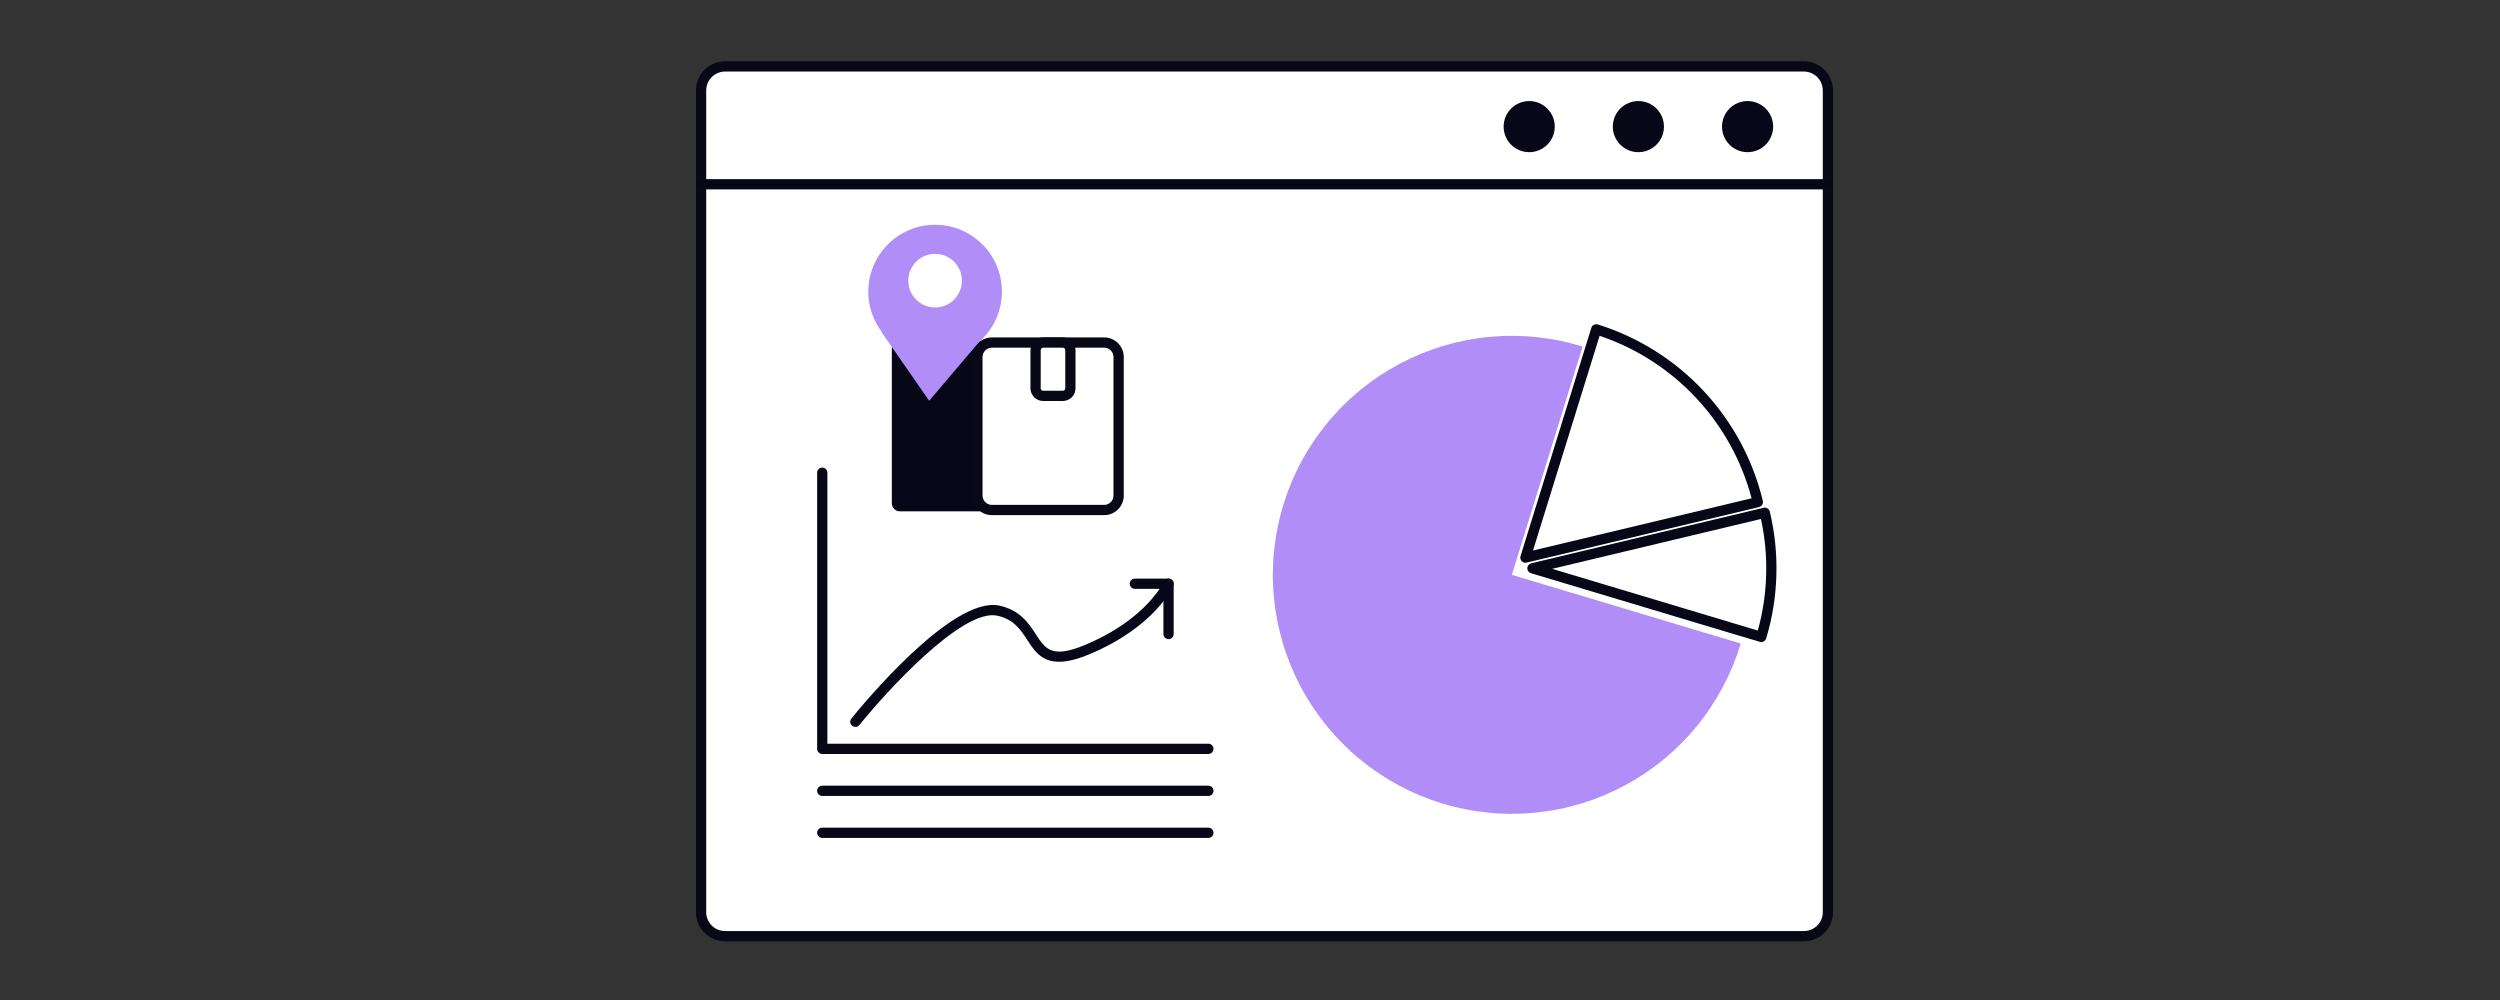 <?xml version="1.0" encoding="UTF-8" standalone="no"?>
<!-- Created with Inkscape (http://www.inkscape.org/) -->

<svg
   width="1000"
   height="400"
   viewBox="0 0 264.583 105.833"
   version="1.1"
   id="svg1"
   inkscape:version="1.3.2 (091e20e, 2023-11-25, custom)"
   sodipodi:docname="chart.svg"
   xmlns:inkscape="http://www.inkscape.org/namespaces/inkscape"
   xmlns:sodipodi="http://sodipodi.sourceforge.net/DTD/sodipodi-0.dtd"
   xmlns="http://www.w3.org/2000/svg"
   xmlns:svg="http://www.w3.org/2000/svg">
  <rect x="0" y="0" width="264.583" height="105.833" fill="#333333" stroke="none"/>
  <sodipodi:namedview
     id="namedview1"
     pagecolor="#ffffff"
     bordercolor="#000000"
     borderopacity="0.25"
     inkscape:showpageshadow="2"
     inkscape:pageopacity="0.0"
     inkscape:pagecheckerboard="0"
     inkscape:deskcolor="#d1d1d1"
     inkscape:document-units="mm"
     inkscape:zoom="0.65834035"
     inkscape:cx="396.45147"
     inkscape:cy="439.74215"
     inkscape:window-width="1920"
     inkscape:window-height="974"
     inkscape:window-x="-11"
     inkscape:window-y="-11"
     inkscape:window-maximized="1"
     inkscape:current-layer="layer1" />
  <defs
     id="defs1" />
  <g
     inkscape:label="Layer 1"
     inkscape:groupmode="layer"
     id="layer1">
    <path
       style="fill:#ffffff;fill-opacity:1;fill-rule:nonzero;stroke:none;stroke-width:0.353"
       d="M 76.739,7.028 H 190.913 c 0.167,0 0.332,0.017 0.496,0.048 0.163,0.033 0.322,0.081 0.475,0.145 0.154,0.063 0.3,0.142 0.44,0.234 0.139,0.094 0.267,0.198 0.384,0.317 0.119,0.117 0.223,0.245 0.317,0.384 0.092,0.139 0.171,0.285 0.234,0.44 0.063,0.153 0.112,0.313 0.145,0.475 0.033,0.164 0.048,0.329 0.048,0.496 V 96.541 c 0,0.167 -0.015,0.332 -0.048,0.496 -0.033,0.163 -0.081,0.322 -0.145,0.475 -0.063,0.154 -0.142,0.3 -0.234,0.44 -0.094,0.139 -0.198,0.267 -0.317,0.384 -0.117,0.119 -0.245,0.223 -0.384,0.317 -0.139,0.092 -0.285,0.171 -0.44,0.234 -0.153,0.063 -0.313,0.112 -0.475,0.145 -0.164,0.033 -0.329,0.048 -0.496,0.048 H 76.739 c -0.167,0 -0.332,-0.015 -0.496,-0.048 -0.164,-0.033 -0.322,-0.081 -0.477,-0.145 -0.154,-0.063 -0.3,-0.142 -0.438,-0.234 -0.139,-0.094 -0.267,-0.198 -0.386,-0.317 -0.117,-0.117 -0.223,-0.245 -0.316,-0.384 -0.092,-0.139 -0.171,-0.285 -0.234,-0.44 -0.065,-0.153 -0.113,-0.313 -0.145,-0.475 -0.033,-0.164 -0.05,-0.329 -0.05,-0.496 V 9.568 c 0,-0.167 0.017,-0.332 0.05,-0.496 0.032,-0.163 0.08,-0.322 0.145,-0.475 0.063,-0.154 0.142,-0.3 0.234,-0.44 0.092,-0.139 0.198,-0.267 0.316,-0.384 0.119,-0.119 0.247,-0.223 0.386,-0.317 0.138,-0.092 0.284,-0.171 0.438,-0.234 0.154,-0.063 0.313,-0.112 0.477,-0.145 0.164,-0.032 0.329,-0.048 0.496,-0.048 z m 0,0"
       id="path5" />
    <path
       style="fill:#090817;fill-opacity:1;fill-rule:nonzero;stroke:none;stroke-width:0.353"
       d="M 190.913,99.624 H 76.739 c -0.203,0 -0.404,-0.019 -0.602,-0.059 -0.198,-0.04 -0.391,-0.098 -0.577,-0.176 -0.187,-0.077 -0.365,-0.172 -0.533,-0.285 -0.168,-0.112 -0.324,-0.24 -0.467,-0.383 -0.143,-0.143 -0.271,-0.299 -0.383,-0.467 -0.113,-0.168 -0.208,-0.346 -0.285,-0.532 -0.079,-0.187 -0.136,-0.38 -0.176,-0.579 -0.04,-0.198 -0.059,-0.398 -0.059,-0.601 V 9.568 c 0,-0.203 0.019,-0.402 0.059,-0.601 0.04,-0.198 0.098,-0.391 0.176,-0.579 0.077,-0.187 0.172,-0.365 0.285,-0.533 0.112,-0.168 0.24,-0.324 0.383,-0.467 0.143,-0.142 0.299,-0.27 0.467,-0.383 0.168,-0.112 0.346,-0.207 0.533,-0.285 0.186,-0.077 0.379,-0.136 0.577,-0.175 0.198,-0.04 0.4,-0.061 0.602,-0.061 H 190.913 c 0.203,0 0.402,0.021 0.601,0.061 0.198,0.039 0.391,0.098 0.579,0.175 0.186,0.079 0.364,0.174 0.532,0.285 0.168,0.113 0.324,0.241 0.467,0.383 0.143,0.143 0.271,0.299 0.384,0.467 0.112,0.168 0.207,0.346 0.285,0.533 0.077,0.187 0.135,0.38 0.175,0.579 0.04,0.198 0.061,0.398 0.061,0.601 V 96.54 c 0,0.203 -0.021,0.404 -0.061,0.602 -0.039,0.198 -0.098,0.391 -0.175,0.577 -0.079,0.187 -0.174,0.365 -0.285,0.533 -0.113,0.168 -0.241,0.324 -0.383,0.467 -0.143,0.143 -0.299,0.271 -0.467,0.383 -0.17,0.113 -0.347,0.208 -0.533,0.285 -0.187,0.079 -0.38,0.136 -0.579,0.176 -0.198,0.04 -0.398,0.059 -0.601,0.059 z M 76.739,7.571 c -0.131,0 -0.262,0.014 -0.39,0.039 -0.128,0.026 -0.254,0.063 -0.375,0.114 -0.121,0.05 -0.236,0.112 -0.345,0.185 -0.109,0.073 -0.209,0.156 -0.303,0.248 -0.092,0.092 -0.175,0.193 -0.248,0.302 -0.073,0.109 -0.134,0.225 -0.185,0.346 -0.05,0.121 -0.088,0.245 -0.113,0.373 -0.026,0.13 -0.04,0.259 -0.04,0.39 V 96.54 c 0,0.131 0.014,0.262 0.04,0.39 0.025,0.128 0.063,0.254 0.113,0.375 0.051,0.12 0.112,0.236 0.185,0.344 0.073,0.109 0.156,0.209 0.248,0.302 0.094,0.094 0.194,0.176 0.303,0.249 0.109,0.072 0.225,0.134 0.345,0.183 0.121,0.051 0.247,0.088 0.375,0.114 0.128,0.026 0.259,0.039 0.39,0.039 H 190.913 c 0.131,0 0.26,-0.012 0.389,-0.039 0.13,-0.026 0.254,-0.063 0.375,-0.114 0.121,-0.05 0.236,-0.112 0.345,-0.183 0.109,-0.073 0.211,-0.156 0.303,-0.249 0.092,-0.092 0.175,-0.193 0.248,-0.302 0.073,-0.109 0.135,-0.225 0.185,-0.344 0.051,-0.121 0.088,-0.247 0.114,-0.375 0.025,-0.128 0.039,-0.259 0.039,-0.39 V 9.568 c 0,-0.131 -0.014,-0.26 -0.039,-0.39 -0.026,-0.128 -0.063,-0.252 -0.114,-0.373 -0.05,-0.121 -0.112,-0.237 -0.185,-0.346 -0.073,-0.109 -0.156,-0.209 -0.248,-0.302 -0.092,-0.092 -0.194,-0.175 -0.303,-0.248 -0.109,-0.073 -0.223,-0.135 -0.345,-0.185 -0.121,-0.051 -0.245,-0.088 -0.375,-0.114 -0.128,-0.025 -0.258,-0.039 -0.389,-0.039 z m 0,0"
       id="path6" />
    <path
       style="fill:#080717;fill-opacity:1;fill-rule:nonzero;stroke:none;stroke-width:0.353"
       d="m 164.545,13.4 c 0,0.178 -0.017,0.354 -0.051,0.528 -0.036,0.175 -0.087,0.343 -0.154,0.508 -0.069,0.164 -0.152,0.32 -0.251,0.467 -0.098,0.147 -0.211,0.285 -0.336,0.411 -0.125,0.125 -0.262,0.237 -0.411,0.336 -0.147,0.099 -0.303,0.182 -0.467,0.249 -0.164,0.069 -0.333,0.12 -0.507,0.154 -0.175,0.034 -0.351,0.052 -0.529,0.052 -0.178,0 -0.353,-0.018 -0.528,-0.052 -0.174,-0.034 -0.343,-0.085 -0.507,-0.154 -0.164,-0.068 -0.321,-0.15 -0.469,-0.249 -0.147,-0.099 -0.284,-0.211 -0.409,-0.336 -0.127,-0.125 -0.238,-0.263 -0.338,-0.411 -0.098,-0.147 -0.182,-0.303 -0.249,-0.467 -0.068,-0.165 -0.12,-0.333 -0.154,-0.508 -0.035,-0.174 -0.052,-0.35 -0.052,-0.528 0,-0.178 0.018,-0.354 0.052,-0.528 0.034,-0.175 0.087,-0.343 0.154,-0.508 0.068,-0.164 0.152,-0.32 0.249,-0.467 0.099,-0.147 0.211,-0.285 0.338,-0.411 0.125,-0.125 0.262,-0.237 0.409,-0.336 0.147,-0.099 0.305,-0.182 0.469,-0.249 0.164,-0.069 0.333,-0.12 0.507,-0.154 0.175,-0.034 0.35,-0.052 0.528,-0.052 0.178,0 0.354,0.018 0.528,0.052 0.175,0.034 0.344,0.085 0.508,0.154 0.164,0.068 0.32,0.15 0.467,0.249 0.149,0.099 0.285,0.211 0.411,0.336 0.125,0.125 0.238,0.263 0.336,0.411 0.099,0.147 0.182,0.303 0.251,0.467 0.068,0.165 0.119,0.333 0.154,0.508 0.034,0.174 0.051,0.35 0.051,0.528 z m 0,0"
       id="path7" />
    <path
       style="fill:#080717;fill-opacity:1;fill-rule:nonzero;stroke:none;stroke-width:0.353"
       d="m 176.101,13.4 c 0,0.178 -0.018,0.354 -0.052,0.528 -0.034,0.175 -0.085,0.343 -0.153,0.508 -0.069,0.164 -0.152,0.32 -0.251,0.467 -0.099,0.147 -0.211,0.285 -0.336,0.411 -0.125,0.125 -0.263,0.237 -0.411,0.336 -0.147,0.099 -0.303,0.182 -0.467,0.249 -0.164,0.069 -0.333,0.12 -0.508,0.154 -0.174,0.034 -0.35,0.052 -0.528,0.052 -0.178,0 -0.354,-0.018 -0.528,-0.052 -0.174,-0.034 -0.343,-0.085 -0.507,-0.154 -0.165,-0.068 -0.321,-0.15 -0.469,-0.249 -0.147,-0.099 -0.284,-0.211 -0.411,-0.336 -0.125,-0.125 -0.237,-0.263 -0.336,-0.411 -0.098,-0.147 -0.182,-0.303 -0.249,-0.467 -0.069,-0.165 -0.12,-0.333 -0.154,-0.508 -0.035,-0.174 -0.052,-0.35 -0.052,-0.528 0,-0.178 0.018,-0.354 0.052,-0.528 0.035,-0.175 0.085,-0.343 0.154,-0.508 0.068,-0.164 0.152,-0.32 0.249,-0.467 0.099,-0.147 0.211,-0.285 0.336,-0.411 0.127,-0.125 0.263,-0.237 0.411,-0.336 0.147,-0.099 0.303,-0.182 0.469,-0.249 0.164,-0.069 0.332,-0.12 0.507,-0.154 0.174,-0.034 0.35,-0.052 0.528,-0.052 0.178,0 0.354,0.018 0.528,0.052 0.175,0.034 0.345,0.085 0.508,0.154 0.164,0.068 0.32,0.15 0.467,0.249 0.147,0.099 0.285,0.211 0.411,0.336 0.125,0.125 0.237,0.263 0.336,0.411 0.099,0.147 0.182,0.303 0.251,0.467 0.068,0.165 0.119,0.333 0.153,0.508 0.035,0.174 0.052,0.35 0.052,0.528 z m 0,0"
       id="path8" />
    <path
       style="fill:#080717;fill-opacity:1;fill-rule:nonzero;stroke:none;stroke-width:0.353"
       d="m 187.658,13.4 c 0,0.178 -0.018,0.354 -0.052,0.528 -0.035,0.175 -0.085,0.343 -0.154,0.508 -0.068,0.164 -0.152,0.32 -0.249,0.467 -0.099,0.147 -0.211,0.285 -0.336,0.411 -0.127,0.125 -0.263,0.237 -0.411,0.336 -0.147,0.099 -0.303,0.182 -0.469,0.249 -0.164,0.069 -0.332,0.12 -0.507,0.154 -0.174,0.034 -0.35,0.052 -0.528,0.052 -0.178,0 -0.354,-0.018 -0.528,-0.052 -0.175,-0.034 -0.345,-0.085 -0.508,-0.154 -0.164,-0.068 -0.32,-0.15 -0.467,-0.249 -0.147,-0.099 -0.285,-0.211 -0.411,-0.336 -0.125,-0.125 -0.237,-0.263 -0.336,-0.411 -0.099,-0.147 -0.182,-0.303 -0.251,-0.467 -0.068,-0.165 -0.119,-0.333 -0.153,-0.508 -0.035,-0.174 -0.052,-0.35 -0.052,-0.528 0,-0.178 0.018,-0.354 0.052,-0.528 0.035,-0.175 0.085,-0.343 0.153,-0.508 0.069,-0.164 0.152,-0.32 0.251,-0.467 0.099,-0.147 0.211,-0.285 0.336,-0.411 0.125,-0.125 0.263,-0.237 0.411,-0.336 0.147,-0.099 0.303,-0.182 0.467,-0.249 0.164,-0.069 0.333,-0.12 0.508,-0.154 0.174,-0.034 0.35,-0.052 0.528,-0.052 0.178,0 0.354,0.018 0.528,0.052 0.175,0.034 0.343,0.085 0.507,0.154 0.165,0.068 0.321,0.15 0.469,0.249 0.147,0.099 0.284,0.211 0.411,0.336 0.125,0.125 0.237,0.263 0.336,0.411 0.098,0.147 0.182,0.303 0.249,0.467 0.069,0.165 0.12,0.333 0.154,0.508 0.034,0.174 0.052,0.35 0.052,0.528 z m 0,0"
       id="path9" />
    <path
       style="fill:#080717;fill-opacity:1;fill-rule:nonzero;stroke:none;stroke-width:0.353"
       d="M 193.452,20.045 H 74.198 c -0.072,0 -0.142,-0.015 -0.208,-0.043 -0.066,-0.028 -0.125,-0.066 -0.176,-0.117 -0.051,-0.051 -0.09,-0.11 -0.117,-0.176 -0.028,-0.066 -0.041,-0.136 -0.041,-0.208 0,-0.072 0.014,-0.141 0.041,-0.208 0.028,-0.066 0.066,-0.125 0.117,-0.176 0.051,-0.051 0.11,-0.09 0.176,-0.117 0.066,-0.028 0.136,-0.041 0.208,-0.041 H 193.452 c 0.073,0 0.142,0.014 0.208,0.041 0.068,0.028 0.125,0.066 0.176,0.117 0.051,0.051 0.091,0.11 0.119,0.176 0.028,0.068 0.041,0.136 0.041,0.208 0,0.072 -0.014,0.142 -0.041,0.208 -0.028,0.066 -0.068,0.125 -0.119,0.176 -0.051,0.051 -0.109,0.09 -0.176,0.117 -0.066,0.028 -0.135,0.043 -0.208,0.043 z m 0,0"
       id="path10" />
    <path
       style="fill:#080717;fill-opacity:1;fill-rule:nonzero;stroke:none;stroke-width:0.353"
       d="M 127.887,79.795 H 87.022 c -0.072,0 -0.142,-0.014 -0.208,-0.041 -0.066,-0.028 -0.125,-0.066 -0.176,-0.117 -0.051,-0.051 -0.091,-0.11 -0.118,-0.176 -0.028,-0.068 -0.041,-0.136 -0.041,-0.208 v -29.224 c 0,-0.073 0.014,-0.142 0.041,-0.208 0.028,-0.066 0.068,-0.125 0.118,-0.176 0.051,-0.051 0.11,-0.091 0.176,-0.119 0.066,-0.028 0.136,-0.041 0.208,-0.041 0.072,0 0.141,0.014 0.208,0.041 0.066,0.028 0.125,0.068 0.176,0.119 0.051,0.051 0.09,0.11 0.117,0.176 0.028,0.066 0.041,0.135 0.041,0.208 v 28.68 h 40.321 c 0.072,0 0.142,0.014 0.208,0.041 0.066,0.028 0.125,0.068 0.176,0.119 0.051,0.051 0.09,0.109 0.117,0.176 0.028,0.066 0.041,0.135 0.041,0.208 0,0.072 -0.014,0.141 -0.041,0.208 -0.028,0.066 -0.066,0.125 -0.117,0.176 -0.051,0.051 -0.11,0.09 -0.176,0.117 -0.066,0.028 -0.136,0.041 -0.208,0.041 z m 0,0"
       id="path11" />
    <path
       style="fill:#080717;fill-opacity:1;fill-rule:nonzero;stroke:none;stroke-width:0.353"
       d="m 90.525,76.932 c -0.105,0 -0.201,-0.029 -0.289,-0.084 -0.088,-0.057 -0.154,-0.131 -0.2,-0.226 -0.044,-0.094 -0.061,-0.193 -0.05,-0.296 0.012,-0.105 0.051,-0.197 0.117,-0.278 1.079,-1.339 10.702,-13.05 15.686,-11.95 2.183,0.485 3.098,1.896 3.838,3.03 1.02,1.571 1.694,2.609 5.278,1.098 4.735,-1.994 6.96,-4.627 7.819,-5.905 h -2.618 c -0.072,0 -0.142,-0.014 -0.208,-0.043 -0.066,-0.028 -0.125,-0.066 -0.176,-0.117 -0.051,-0.051 -0.09,-0.11 -0.117,-0.176 -0.028,-0.066 -0.041,-0.136 -0.041,-0.208 0,-0.072 0.014,-0.141 0.041,-0.208 0.028,-0.066 0.066,-0.125 0.117,-0.176 0.051,-0.051 0.11,-0.09 0.176,-0.117 0.066,-0.028 0.136,-0.041 0.208,-0.041 h 3.564 c 0.045,0 0.09,0.005 0.134,0.017 0.044,0.011 0.085,0.028 0.125,0.048 0.04,0.022 0.076,0.048 0.109,0.079 0.033,0.03 0.062,0.065 0.087,0.102 0.025,0.037 0.045,0.079 0.059,0.121 0.015,0.043 0.025,0.085 0.028,0.131 0.004,0.045 0.003,0.09 -0.004,0.134 -0.008,0.045 -0.021,0.088 -0.039,0.13 -0.077,0.175 -1.949,4.331 -8.841,7.233 -4.422,1.862 -5.536,0.15 -6.612,-1.506 -0.695,-1.069 -1.412,-2.175 -3.161,-2.562 -3.695,-0.82 -11.789,8.075 -14.604,11.57 -0.109,0.135 -0.251,0.203 -0.424,0.203 z m 0,0"
       id="path12" />
    <path
       style="fill:#080717;fill-opacity:1;fill-rule:nonzero;stroke:none;stroke-width:0.353"
       d="m 123.67,67.642 c -0.072,0 -0.141,-0.014 -0.208,-0.041 -0.066,-0.028 -0.125,-0.068 -0.176,-0.119 -0.051,-0.051 -0.09,-0.109 -0.117,-0.176 -0.028,-0.066 -0.041,-0.135 -0.041,-0.207 v -5.323 c 0,-0.072 0.014,-0.141 0.041,-0.208 0.028,-0.066 0.066,-0.125 0.117,-0.176 0.051,-0.051 0.11,-0.09 0.176,-0.117 0.068,-0.028 0.136,-0.041 0.208,-0.041 0.072,0 0.142,0.014 0.208,0.041 0.066,0.028 0.125,0.066 0.176,0.117 0.051,0.051 0.091,0.11 0.119,0.176 0.028,0.068 0.041,0.136 0.041,0.208 v 5.323 c 0,0.072 -0.014,0.141 -0.041,0.207 -0.028,0.068 -0.068,0.125 -0.119,0.176 -0.051,0.051 -0.11,0.091 -0.176,0.119 -0.066,0.028 -0.136,0.041 -0.208,0.041 z m 0,0"
       id="path13" />
    <path
       style="fill:#080717;fill-opacity:1;fill-rule:nonzero;stroke:none;stroke-width:0.353"
       d="m 161.442,59.557 c -0.087,0 -0.168,-0.019 -0.245,-0.058 -0.077,-0.04 -0.141,-0.094 -0.192,-0.163 -0.052,-0.07 -0.084,-0.147 -0.099,-0.232 -0.014,-0.085 -0.008,-0.169 0.017,-0.252 l 7.494,-24.157 c 0.021,-0.069 0.055,-0.131 0.101,-0.187 0.047,-0.055 0.102,-0.099 0.165,-0.134 0.063,-0.033 0.131,-0.052 0.203,-0.059 0.072,-0.007 0.142,0 0.211,0.022 1.065,0.332 2.104,0.732 3.117,1.199 1.014,0.467 1.993,0.998 2.938,1.592 0.944,0.593 1.848,1.244 2.708,1.954 0.861,0.71 1.673,1.473 2.435,2.288 0.762,0.814 1.469,1.674 2.119,2.581 0.652,0.905 1.242,1.849 1.771,2.832 0.529,0.983 0.994,1.994 1.392,3.037 0.398,1.042 0.729,2.106 0.989,3.19 0.017,0.069 0.019,0.139 0.007,0.211 -0.011,0.07 -0.036,0.136 -0.073,0.197 -0.037,0.062 -0.085,0.113 -0.143,0.156 -0.059,0.041 -0.123,0.072 -0.193,0.088 -26.38,6.307 -24.621,5.895 -24.721,5.895 z m 7.849,-24.018 -7.049,22.724 23.135,-5.526 c -0.262,-0.989 -0.583,-1.96 -0.965,-2.909 -0.38,-0.951 -0.819,-1.873 -1.315,-2.768 -0.495,-0.896 -1.043,-1.758 -1.645,-2.585 -0.602,-0.828 -1.253,-1.616 -1.951,-2.363 -0.699,-0.748 -1.441,-1.45 -2.227,-2.104 -0.787,-0.656 -1.61,-1.261 -2.471,-1.815 -0.86,-0.554 -1.751,-1.053 -2.673,-1.497 -0.923,-0.444 -1.869,-0.828 -2.839,-1.156 z m 0,0"
       id="path14" />
    <path
       style="fill:#b18df8;fill-opacity:1;fill-rule:nonzero;stroke:none;stroke-width:0.353"
       d="m 167.494,36.679 c -0.397,-0.123 -0.795,-0.236 -1.198,-0.339 -0.401,-0.103 -0.805,-0.197 -1.211,-0.28 -0.407,-0.084 -0.814,-0.157 -1.224,-0.22 -0.411,-0.063 -0.821,-0.117 -1.235,-0.16 -0.412,-0.043 -0.825,-0.076 -1.239,-0.098 -0.415,-0.023 -0.83,-0.036 -1.244,-0.039 -0.415,-0.003 -0.828,0.005 -1.243,0.023 -0.415,0.018 -0.828,0.047 -1.242,0.085 -0.412,0.037 -0.824,0.087 -1.235,0.145 -0.411,0.059 -0.82,0.128 -1.226,0.207 -0.408,0.079 -0.812,0.167 -1.215,0.266 -0.402,0.098 -0.802,0.207 -1.2,0.325 -0.397,0.119 -0.792,0.247 -1.182,0.384 -0.391,0.138 -0.78,0.285 -1.163,0.441 -0.384,0.157 -0.763,0.324 -1.14,0.499 -0.376,0.176 -0.747,0.361 -1.113,0.554 -0.367,0.194 -0.729,0.397 -1.086,0.608 -0.357,0.212 -0.707,0.433 -1.053,0.661 -0.346,0.229 -0.686,0.466 -1.021,0.711 -0.333,0.245 -0.661,0.499 -0.984,0.761 -0.321,0.262 -0.637,0.532 -0.945,0.809 -0.309,0.277 -0.609,0.562 -0.904,0.854 -0.295,0.291 -0.582,0.59 -0.861,0.897 -0.28,0.306 -0.553,0.619 -0.817,0.938 -0.263,0.32 -0.52,0.645 -0.769,0.977 -0.248,0.332 -0.488,0.67 -0.719,1.014 -0.232,0.345 -0.455,0.693 -0.67,1.049 -0.215,0.354 -0.42,0.715 -0.617,1.08 -0.197,0.364 -0.384,0.734 -0.562,1.108 -0.179,0.375 -0.349,0.754 -0.508,1.136 -0.16,0.383 -0.31,0.769 -0.452,1.159 -0.141,0.39 -0.271,0.784 -0.394,1.18 -0.121,0.397 -0.233,0.797 -0.335,1.199 -0.102,0.401 -0.194,0.806 -0.277,1.213 -0.081,0.407 -0.153,0.814 -0.215,1.224 -0.062,0.411 -0.114,0.823 -0.157,1.235 -0.041,0.412 -0.073,0.825 -0.094,1.24 -0.022,0.415 -0.033,0.828 -0.035,1.243 -10e-4,0.415 0.008,0.83 0.028,1.244 0.019,0.413 0.048,0.827 0.088,1.24 0.04,0.413 0.09,0.824 0.149,1.235 0.061,0.411 0.131,0.819 0.211,1.226 0.08,0.407 0.17,0.812 0.269,1.214 0.101,0.402 0.211,0.802 0.329,1.199 0.12,0.397 0.249,0.791 0.389,1.182 0.139,0.39 0.287,0.777 0.445,1.162 0.158,0.383 0.325,0.762 0.502,1.137 0.176,0.376 0.362,0.747 0.558,1.112 0.194,0.367 0.398,0.728 0.61,1.083 0.214,0.357 0.434,0.707 0.664,1.053 0.23,0.345 0.469,0.684 0.715,1.017 0.247,0.333 0.5,0.661 0.763,0.983 0.263,0.321 0.533,0.635 0.812,0.943 0.278,0.307 0.564,0.608 0.856,0.901 0.294,0.294 0.594,0.58 0.9,0.859 0.307,0.28 0.621,0.551 0.941,0.814 0.321,0.263 0.648,0.518 0.98,0.766 0.333,0.247 0.672,0.486 1.017,0.717 0.345,0.23 0.695,0.452 1.05,0.666 0.356,0.214 0.717,0.419 1.082,0.615 0.367,0.196 0.736,0.382 1.111,0.559 0.375,0.178 0.754,0.346 1.137,0.504 0.383,0.158 0.77,0.309 1.16,0.448 0.391,0.139 0.784,0.27 1.181,0.39 0.397,0.121 0.796,0.232 1.199,0.332 0.402,0.101 0.808,0.192 1.214,0.273 0.407,0.081 0.816,0.152 1.225,0.212 0.411,0.061 0.823,0.112 1.235,0.152 0.413,0.041 0.827,0.072 1.24,0.091 0.415,0.021 0.83,0.03 1.244,0.03 0.415,0 0.83,-0.01 1.243,-0.03 0.415,-0.021 0.828,-0.052 1.24,-0.092 0.413,-0.041 0.824,-0.092 1.235,-0.153 0.411,-0.062 0.819,-0.132 1.225,-0.214 0.407,-0.081 0.812,-0.172 1.214,-0.274 0.402,-0.101 0.801,-0.212 1.198,-0.332 0.397,-0.121 0.791,-0.252 1.181,-0.391 0.39,-0.141 0.777,-0.291 1.16,-0.449 0.383,-0.16 0.762,-0.328 1.137,-0.506 0.373,-0.178 0.744,-0.365 1.109,-0.561 0.365,-0.196 0.726,-0.401 1.082,-0.615 0.356,-0.214 0.706,-0.437 1.05,-0.667 0.345,-0.232 0.682,-0.47 1.016,-0.718 0.332,-0.248 0.659,-0.503 0.978,-0.768 0.321,-0.263 0.634,-0.535 0.941,-0.813 0.306,-0.28 0.606,-0.566 0.898,-0.86 0.294,-0.294 0.579,-0.595 0.856,-0.903 0.278,-0.307 0.548,-0.623 0.812,-0.944 0.262,-0.321 0.517,-0.648 0.762,-0.983 0.247,-0.333 0.485,-0.672 0.714,-1.018 0.23,-0.345 0.451,-0.696 0.663,-1.051 0.212,-0.357 0.416,-0.718 0.61,-1.085 0.194,-0.367 0.38,-0.737 0.557,-1.112 0.176,-0.376 0.343,-0.755 0.502,-1.138 0.157,-0.384 0.305,-0.772 0.444,-1.162 0.139,-0.391 0.267,-0.785 0.387,-1.182 l -24.225,-7.268 z m 0,0"
       id="path15" />
    <path
       style="fill:#080717;fill-opacity:1;fill-rule:nonzero;stroke:none;stroke-width:0.353"
       d="m 186.406,67.955 c -0.124,0 1.461,0.462 -24.38,-7.291 -0.117,-0.034 -0.212,-0.102 -0.284,-0.201 -0.073,-0.101 -0.107,-0.211 -0.103,-0.335 0.003,-0.123 0.044,-0.232 0.121,-0.327 0.077,-0.096 0.176,-0.158 0.296,-0.186 l 24.595,-5.876 c 0.07,-0.017 0.141,-0.019 0.211,-0.008 0.072,0.012 0.138,0.037 0.198,0.074 0.061,0.039 0.113,0.085 0.154,0.145 0.043,0.058 0.072,0.121 0.088,0.192 0.529,2.215 0.762,4.461 0.697,6.737 -0.065,2.277 -0.423,4.505 -1.078,6.686 -0.034,0.114 -0.098,0.208 -0.194,0.28 -0.095,0.072 -0.203,0.109 -0.322,0.11 z m -22.134,-7.753 21.763,6.531 c 0.532,-1.925 0.827,-3.887 0.883,-5.884 0.057,-1.997 -0.127,-3.972 -0.55,-5.924 z m 0,0"
       id="path16" />
    <path
       style="fill:#080717;fill-opacity:1;fill-rule:nonzero;stroke:none;stroke-width:0.353"
       d="m 95.235,36.113 h 15.016 c 0.113,0 0.22,0.022 0.325,0.065 0.105,0.044 0.196,0.105 0.276,0.185 0.08,0.08 0.142,0.172 0.185,0.276 0.043,0.105 0.065,0.214 0.065,0.327 v 16.299 c 0,0.113 -0.022,0.222 -0.065,0.325 -0.043,0.105 -0.105,0.197 -0.185,0.277 -0.08,0.079 -0.171,0.141 -0.276,0.183 -0.105,0.044 -0.212,0.065 -0.325,0.065 H 95.235 c -0.113,0 -0.222,-0.021 -0.325,-0.065 -0.105,-0.043 -0.197,-0.105 -0.277,-0.183 -0.079,-0.08 -0.141,-0.172 -0.183,-0.277 -0.044,-0.103 -0.065,-0.212 -0.065,-0.325 V 36.965 c 0,-0.113 0.021,-0.222 0.065,-0.327 0.043,-0.103 0.105,-0.196 0.183,-0.276 0.08,-0.08 0.172,-0.141 0.277,-0.185 0.103,-0.043 0.212,-0.065 0.325,-0.065 z m 0,0"
       id="path20" />
    <path
       style="fill:#ffffff;fill-opacity:1;fill-rule:nonzero;stroke:none;stroke-width:0.353"
       d="m 104.973,36.253 h 11.886 c 0.101,0 0.2,0.01 0.298,0.03 0.099,0.019 0.194,0.048 0.288,0.087 0.092,0.039 0.181,0.085 0.263,0.141 0.084,0.057 0.161,0.12 0.233,0.19 0.07,0.072 0.134,0.149 0.19,0.232 0.055,0.084 0.102,0.172 0.141,0.265 0.039,0.094 0.068,0.189 0.087,0.287 0.019,0.099 0.03,0.198 0.03,0.299 v 14.662 c 0,0.101 -0.011,0.2 -0.03,0.299 -0.019,0.098 -0.048,0.194 -0.087,0.287 -0.039,0.092 -0.085,0.181 -0.141,0.265 -0.057,0.083 -0.12,0.16 -0.19,0.232 -0.072,0.072 -0.149,0.135 -0.233,0.19 -0.083,0.055 -0.171,0.103 -0.263,0.142 -0.094,0.037 -0.189,0.066 -0.288,0.087 -0.098,0.019 -0.197,0.029 -0.298,0.029 h -11.886 c -0.099,0 -0.2,-0.01 -0.298,-0.029 -0.098,-0.019 -0.194,-0.05 -0.287,-0.087 -0.094,-0.039 -0.181,-0.085 -0.265,-0.142 -0.084,-0.055 -0.161,-0.119 -0.232,-0.19 -0.072,-0.072 -0.135,-0.149 -0.19,-0.232 -0.057,-0.084 -0.103,-0.172 -0.142,-0.265 -0.039,-0.092 -0.068,-0.189 -0.087,-0.287 -0.019,-0.099 -0.029,-0.198 -0.029,-0.299 V 37.783 c 0,-0.101 0.01,-0.2 0.029,-0.299 0.019,-0.098 0.048,-0.193 0.087,-0.287 0.039,-0.092 0.085,-0.181 0.142,-0.265 0.055,-0.083 0.119,-0.16 0.19,-0.232 0.07,-0.07 0.147,-0.134 0.232,-0.19 0.084,-0.055 0.171,-0.102 0.265,-0.141 0.092,-0.039 0.189,-0.068 0.287,-0.087 0.098,-0.021 0.198,-0.03 0.298,-0.03 z m 0,0"
       id="path21" />
    <path
       style="fill:#090817;fill-opacity:1;fill-rule:nonzero;stroke:none;stroke-width:0.353"
       d="m 116.858,54.518 h -11.886 c -0.135,0 -0.27,-0.012 -0.404,-0.04 -0.134,-0.026 -0.263,-0.066 -0.389,-0.117 -0.125,-0.052 -0.245,-0.117 -0.358,-0.193 -0.113,-0.074 -0.218,-0.161 -0.314,-0.258 -0.095,-0.095 -0.182,-0.2 -0.258,-0.313 -0.076,-0.113 -0.139,-0.233 -0.192,-0.358 -0.052,-0.127 -0.091,-0.256 -0.117,-0.389 C 102.914,52.717 102.9,52.582 102.9,52.445 V 37.783 c 0,-0.136 0.014,-0.271 0.041,-0.404 0.026,-0.134 0.065,-0.263 0.117,-0.389 0.052,-0.127 0.116,-0.245 0.192,-0.358 0.076,-0.113 0.163,-0.218 0.258,-0.314 0.097,-0.096 0.201,-0.182 0.314,-0.258 0.113,-0.076 0.233,-0.139 0.358,-0.192 0.125,-0.052 0.255,-0.092 0.389,-0.119 0.134,-0.026 0.269,-0.04 0.404,-0.04 h 11.886 c 0.136,0 0.27,0.014 0.404,0.04 0.134,0.026 0.263,0.066 0.389,0.119 0.125,0.052 0.245,0.116 0.358,0.192 0.113,0.076 0.218,0.161 0.314,0.258 0.097,0.096 0.182,0.201 0.258,0.314 0.076,0.113 0.139,0.232 0.192,0.358 0.052,0.125 0.091,0.255 0.119,0.389 0.026,0.132 0.04,0.267 0.04,0.404 v 14.662 c 0,0.136 -0.014,0.271 -0.04,0.405 -0.028,0.132 -0.066,0.262 -0.119,0.389 -0.052,0.125 -0.116,0.245 -0.192,0.358 -0.076,0.113 -0.161,0.218 -0.258,0.313 -0.097,0.096 -0.201,0.183 -0.314,0.258 -0.113,0.076 -0.233,0.141 -0.358,0.193 -0.125,0.051 -0.255,0.091 -0.389,0.117 -0.134,0.028 -0.267,0.04 -0.404,0.04 z m -11.886,-17.72 c -0.13,0 -0.256,0.025 -0.376,0.074 -0.121,0.05 -0.227,0.121 -0.32,0.214 -0.092,0.092 -0.164,0.2 -0.214,0.32 -0.051,0.121 -0.076,0.247 -0.076,0.378 v 14.662 c 0,0.131 0.025,0.256 0.076,0.378 0.05,0.121 0.121,0.227 0.214,0.32 0.092,0.092 0.198,0.164 0.32,0.214 0.12,0.05 0.247,0.076 0.376,0.076 h 11.886 c 0.131,0 0.256,-0.026 0.376,-0.076 0.121,-0.05 0.227,-0.121 0.32,-0.214 0.094,-0.092 0.164,-0.198 0.215,-0.32 0.05,-0.121 0.074,-0.247 0.074,-0.378 V 37.783 c 0,-0.131 -0.025,-0.256 -0.074,-0.378 -0.051,-0.12 -0.121,-0.227 -0.214,-0.32 -0.092,-0.092 -0.2,-0.164 -0.32,-0.214 -0.121,-0.05 -0.247,-0.074 -0.378,-0.074 z m 0,0"
       id="path22" />
    <path
       style="fill:#ffffff;fill-opacity:1;fill-rule:nonzero;stroke:none;stroke-width:0.353"
       d="m 110.403,36.253 h 2.077 c 0.107,0 0.209,0.021 0.307,0.062 0.099,0.04 0.186,0.098 0.26,0.174 0.076,0.076 0.134,0.163 0.175,0.26 0.04,0.098 0.061,0.201 0.061,0.307 v 4.036 c 0,0.106 -0.021,0.209 -0.061,0.307 -0.041,0.098 -0.099,0.186 -0.175,0.26 -0.074,0.076 -0.161,0.134 -0.26,0.175 -0.098,0.04 -0.2,0.061 -0.307,0.061 h -2.077 c -0.107,0 -0.209,-0.021 -0.309,-0.061 -0.098,-0.041 -0.185,-0.099 -0.26,-0.175 -0.074,-0.074 -0.132,-0.163 -0.174,-0.26 -0.041,-0.098 -0.061,-0.201 -0.061,-0.307 v -4.036 c 0,-0.106 0.019,-0.209 0.061,-0.307 0.041,-0.098 0.099,-0.185 0.174,-0.26 0.076,-0.076 0.163,-0.134 0.26,-0.174 0.099,-0.041 0.201,-0.062 0.309,-0.062 z m 0,0"
       id="path23" />
    <path
       style="fill:#090817;fill-opacity:1;fill-rule:nonzero;stroke:none;stroke-width:0.353"
       d="m 112.481,42.439 h -2.078 c -0.179,0 -0.351,-0.034 -0.515,-0.102 -0.165,-0.069 -0.31,-0.165 -0.437,-0.292 -0.127,-0.127 -0.223,-0.271 -0.292,-0.437 -0.069,-0.164 -0.103,-0.336 -0.103,-0.515 v -4.036 c 0,-0.179 0.035,-0.35 0.103,-0.515 0.069,-0.165 0.165,-0.31 0.292,-0.437 0.127,-0.125 0.271,-0.223 0.437,-0.292 0.164,-0.068 0.336,-0.102 0.515,-0.102 h 2.078 c 0.178,0 0.35,0.034 0.514,0.103 0.165,0.068 0.31,0.165 0.437,0.291 0.127,0.127 0.223,0.271 0.292,0.437 0.068,0.165 0.102,0.336 0.102,0.515 v 4.036 c 0,0.179 -0.035,0.35 -0.102,0.515 -0.069,0.165 -0.165,0.31 -0.292,0.437 -0.127,0.125 -0.271,0.223 -0.437,0.292 -0.164,0.068 -0.336,0.102 -0.514,0.102 z m -2.078,-5.642 c -0.072,-0.001 -0.134,0.025 -0.185,0.076 -0.051,0.05 -0.076,0.112 -0.076,0.183 v 4.036 c 0,0.072 0.025,0.134 0.076,0.185 0.051,0.05 0.113,0.076 0.185,0.076 h 2.078 c 0.072,0 0.132,-0.026 0.183,-0.077 0.05,-0.05 0.076,-0.112 0.076,-0.183 v -4.036 c 0,-0.072 -0.026,-0.134 -0.076,-0.183 -0.051,-0.051 -0.112,-0.076 -0.183,-0.076 z m 0,0"
       id="path24" />
    <path
       style="fill:#b18df8;fill-opacity:1;fill-rule:nonzero;stroke:none;stroke-width:0.353"
       d="m 93.255,35.093 5.082,7.323 6.395,-7.534 z m 0,0"
       id="path25" />
    <path
       style="fill:#b18df8;fill-opacity:1;fill-rule:nonzero;stroke:none;stroke-width:0.353"
       d="m 98.967,23.789 c -0.232,0 -0.462,0.011 -0.693,0.033 -0.23,0.023 -0.459,0.057 -0.686,0.102 -0.227,0.045 -0.452,0.102 -0.674,0.169 -0.22,0.066 -0.44,0.145 -0.653,0.233 -0.214,0.09 -0.423,0.187 -0.627,0.298 -0.204,0.109 -0.404,0.227 -0.595,0.356 -0.193,0.13 -0.379,0.267 -0.558,0.415 -0.179,0.146 -0.35,0.302 -0.514,0.466 -0.164,0.164 -0.32,0.335 -0.466,0.514 -0.147,0.179 -0.285,0.365 -0.415,0.558 -0.128,0.192 -0.247,0.39 -0.356,0.595 -0.11,0.204 -0.209,0.413 -0.298,0.627 -0.088,0.214 -0.167,0.431 -0.234,0.653 -0.066,0.222 -0.123,0.446 -0.168,0.674 -0.045,0.227 -0.079,0.456 -0.102,0.686 -0.022,0.23 -0.035,0.462 -0.035,0.693 0,0.232 0.012,0.463 0.035,0.693 0.022,0.23 0.057,0.46 0.102,0.686 0.045,0.227 0.101,0.452 0.168,0.674 0.068,0.222 0.146,0.44 0.234,0.653 0.088,0.215 0.187,0.423 0.296,0.628 0.11,0.204 0.229,0.402 0.357,0.595 0.13,0.192 0.267,0.378 0.413,0.557 0.147,0.179 0.303,0.351 0.466,0.515 0.164,0.163 0.336,0.318 0.515,0.466 0.179,0.146 0.365,0.284 0.557,0.413 0.193,0.128 0.391,0.248 0.595,0.357 0.205,0.109 0.413,0.208 0.628,0.296 0.214,0.09 0.431,0.167 0.653,0.234 0.222,0.068 0.446,0.124 0.672,0.168 0.227,0.045 0.456,0.08 0.688,0.102 0.23,0.023 0.462,0.034 0.693,0.034 0.232,0 0.463,-0.011 0.693,-0.034 0.23,-0.022 0.459,-0.057 0.686,-0.102 0.227,-0.044 0.452,-0.101 0.674,-0.168 0.222,-0.068 0.44,-0.145 0.653,-0.234 0.214,-0.088 0.423,-0.187 0.627,-0.296 0.205,-0.109 0.404,-0.229 0.595,-0.357 0.193,-0.128 0.379,-0.266 0.558,-0.413 0.179,-0.147 0.35,-0.302 0.514,-0.466 0.164,-0.164 0.32,-0.336 0.467,-0.515 0.146,-0.178 0.284,-0.364 0.413,-0.557 0.128,-0.193 0.247,-0.391 0.357,-0.595 0.109,-0.204 0.208,-0.413 0.296,-0.627 0.088,-0.215 0.167,-0.433 0.234,-0.655 0.066,-0.222 0.123,-0.445 0.168,-0.672 0.045,-0.227 0.079,-0.456 0.102,-0.688 0.022,-0.23 0.034,-0.462 0.034,-0.693 0,-0.232 -0.012,-0.462 -0.034,-0.693 -0.023,-0.23 -0.057,-0.459 -0.102,-0.686 -0.045,-0.227 -0.102,-0.452 -0.168,-0.674 -0.068,-0.22 -0.146,-0.438 -0.234,-0.653 -0.088,-0.214 -0.187,-0.423 -0.296,-0.627 -0.11,-0.204 -0.229,-0.402 -0.357,-0.595 -0.13,-0.193 -0.267,-0.379 -0.413,-0.558 -0.147,-0.179 -0.303,-0.35 -0.467,-0.514 -0.163,-0.164 -0.335,-0.318 -0.514,-0.466 -0.179,-0.147 -0.365,-0.285 -0.557,-0.413 -0.193,-0.13 -0.391,-0.248 -0.595,-0.357 -0.205,-0.109 -0.413,-0.208 -0.628,-0.296 -0.214,-0.09 -0.431,-0.167 -0.653,-0.234 -0.222,-0.068 -0.445,-0.124 -0.672,-0.169 -0.227,-0.044 -0.456,-0.079 -0.688,-0.102 -0.23,-0.022 -0.462,-0.033 -0.693,-0.033 z m 0,8.753 c -0.186,0 -0.371,-0.018 -0.553,-0.055 -0.183,-0.036 -0.36,-0.09 -0.532,-0.161 -0.172,-0.072 -0.336,-0.158 -0.491,-0.262 -0.156,-0.103 -0.299,-0.22 -0.43,-0.353 -0.132,-0.131 -0.249,-0.274 -0.353,-0.43 -0.103,-0.154 -0.192,-0.318 -0.262,-0.491 -0.072,-0.172 -0.125,-0.349 -0.163,-0.532 -0.036,-0.182 -0.054,-0.367 -0.054,-0.553 0,-0.186 0.018,-0.371 0.054,-0.554 0.037,-0.182 0.091,-0.36 0.161,-0.532 0.072,-0.172 0.16,-0.336 0.263,-0.491 0.103,-0.154 0.22,-0.298 0.353,-0.43 0.131,-0.131 0.274,-0.249 0.43,-0.353 0.154,-0.103 0.318,-0.19 0.489,-0.262 0.172,-0.072 0.35,-0.125 0.533,-0.161 0.182,-0.036 0.367,-0.055 0.553,-0.055 0.186,0 0.371,0.019 0.554,0.055 0.182,0.036 0.36,0.09 0.532,0.161 0.172,0.072 0.335,0.158 0.491,0.262 0.154,0.103 0.298,0.222 0.43,0.353 0.131,0.132 0.248,0.276 0.351,0.43 0.105,0.156 0.192,0.318 0.263,0.491 0.07,0.172 0.124,0.35 0.161,0.532 0.036,0.183 0.054,0.368 0.054,0.554 0,0.186 -0.018,0.371 -0.054,0.553 -0.037,0.183 -0.091,0.361 -0.161,0.532 -0.072,0.172 -0.16,0.336 -0.263,0.491 -0.103,0.154 -0.22,0.298 -0.353,0.43 -0.131,0.132 -0.274,0.249 -0.429,0.353 -0.156,0.103 -0.318,0.19 -0.491,0.262 -0.172,0.072 -0.35,0.125 -0.532,0.161 -0.183,0.037 -0.368,0.055 -0.554,0.055 z m 0,0"
       id="path26" />
    <path
       style="fill:#080717;fill-opacity:1;fill-rule:nonzero;stroke:none;stroke-width:0.353"
       d="M 127.887,84.238 H 87.022 c -0.072,0 -0.142,-0.014 -0.208,-0.041 -0.066,-0.028 -0.125,-0.068 -0.176,-0.119 -0.051,-0.051 -0.091,-0.11 -0.118,-0.176 -0.028,-0.066 -0.041,-0.135 -0.041,-0.208 0,-0.072 0.014,-0.141 0.041,-0.208 0.028,-0.066 0.068,-0.125 0.118,-0.176 0.051,-0.051 0.11,-0.09 0.176,-0.117 0.066,-0.028 0.136,-0.041 0.208,-0.041 h 40.864 c 0.072,0 0.142,0.014 0.208,0.041 0.066,0.028 0.125,0.066 0.176,0.117 0.051,0.051 0.09,0.11 0.117,0.176 0.028,0.068 0.041,0.136 0.041,0.208 0,0.073 -0.014,0.142 -0.041,0.208 -0.028,0.068 -0.066,0.125 -0.117,0.176 -0.051,0.051 -0.11,0.091 -0.176,0.119 -0.066,0.028 -0.136,0.041 -0.208,0.041 z m 0,0"
       id="path55" />
    <path
       style="fill:#080717;fill-opacity:1;fill-rule:nonzero;stroke:none;stroke-width:0.353"
       d="M 127.887,88.68 H 87.022 c -0.072,0 -0.142,-0.014 -0.208,-0.041 -0.066,-0.028 -0.125,-0.068 -0.176,-0.119 -0.051,-0.051 -0.091,-0.109 -0.118,-0.176 -0.028,-0.066 -0.041,-0.135 -0.041,-0.208 0,-0.072 0.014,-0.141 0.041,-0.208 0.028,-0.066 0.068,-0.124 0.118,-0.175 0.051,-0.051 0.11,-0.091 0.176,-0.119 0.066,-0.028 0.136,-0.041 0.208,-0.041 h 40.864 c 0.072,0 0.142,0.014 0.208,0.041 0.066,0.028 0.125,0.068 0.176,0.119 0.051,0.051 0.09,0.109 0.117,0.175 0.028,0.068 0.041,0.136 0.041,0.208 0,0.073 -0.014,0.142 -0.041,0.208 -0.028,0.068 -0.066,0.125 -0.117,0.176 -0.051,0.051 -0.11,0.091 -0.176,0.119 -0.066,0.028 -0.136,0.041 -0.208,0.041 z m 0,0"
       id="path56" />
  </g>
</svg>
